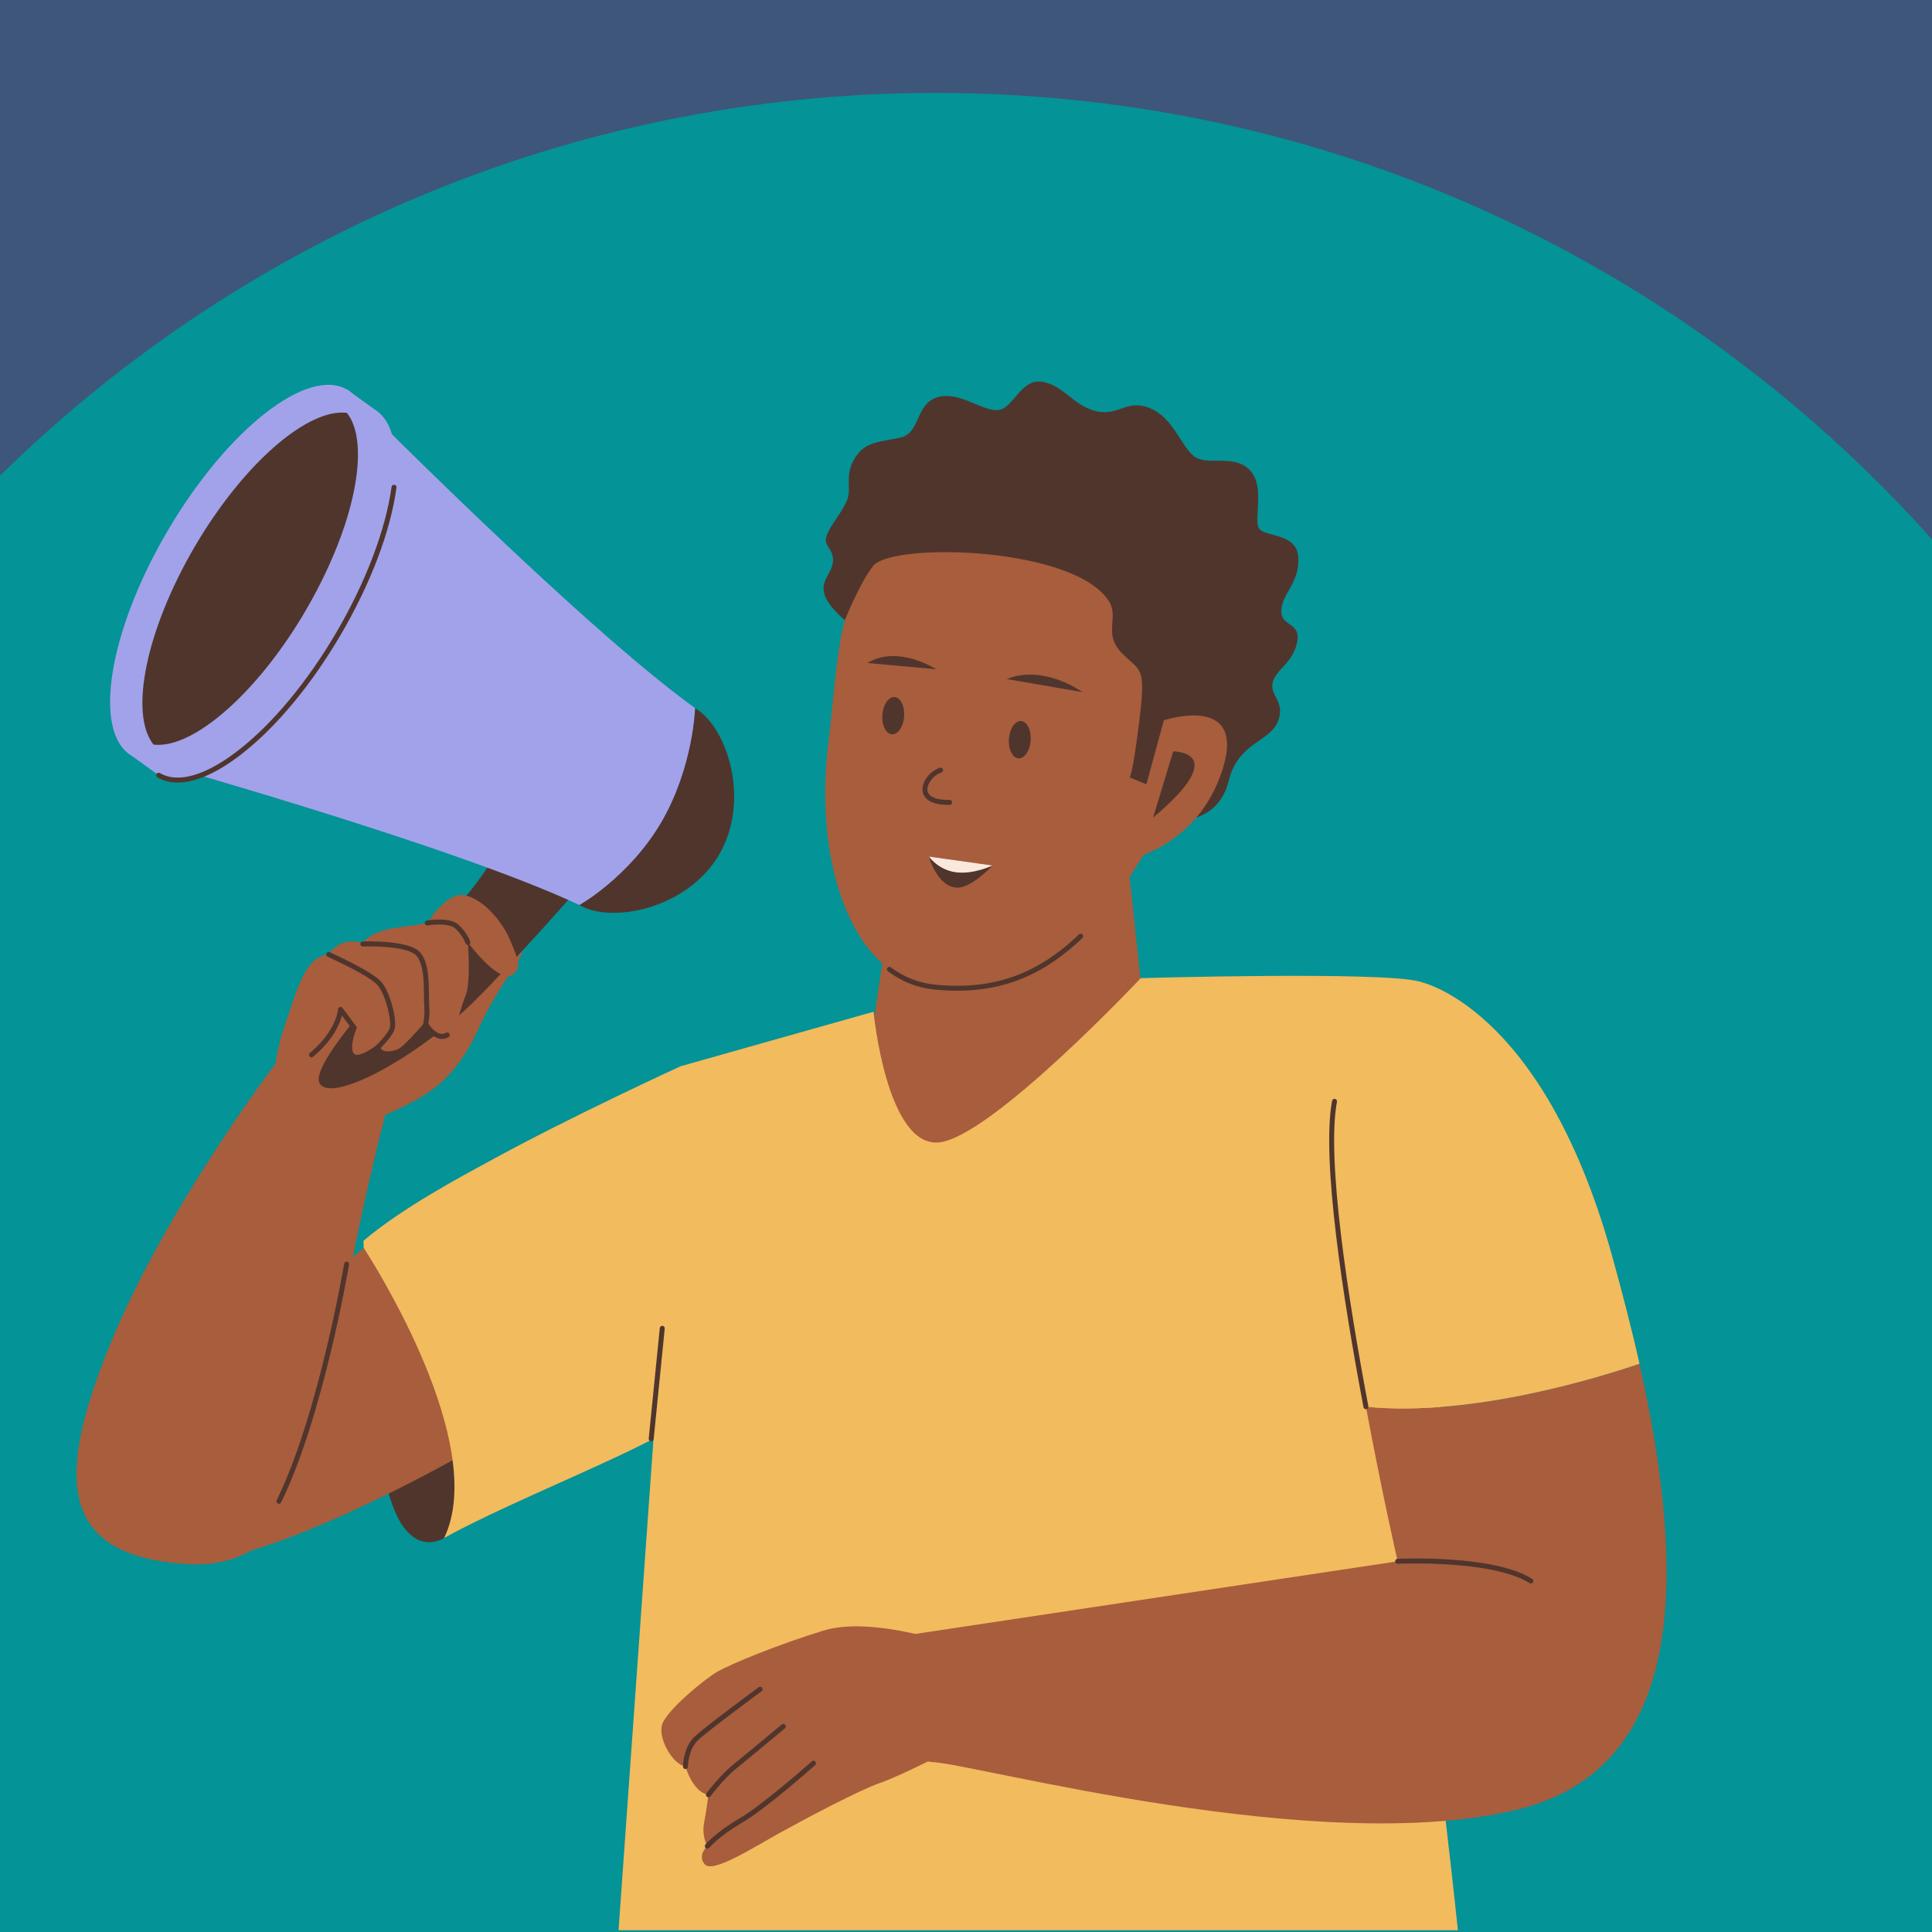 <svg xmlns="http://www.w3.org/2000/svg" xmlns:xlink="http://www.w3.org/1999/xlink" width="1152" zoomAndPan="magnify" viewBox="0 0 864 864" height="1152" preserveAspectRatio="xMidYMid meet" version="1.0"><defs><clipPath id="cc0a6c750c"><path d="M 0 41.555 L 864 41.555 L 864 864 L 0 864 Z M 0 41.555 " clip-rule="nonzero"/></clipPath><clipPath id="f38ca84f9c"><path d="M 418.422 41.555 C 88.719 41.555 -178.559 308.832 -178.559 638.539 C -178.559 968.242 88.719 1235.52 418.422 1235.52 C 748.129 1235.52 1015.406 968.242 1015.406 638.539 C 1015.406 308.832 748.129 41.555 418.422 41.555 Z M 418.422 41.555 " clip-rule="nonzero"/></clipPath><clipPath id="fe45cb466f"><path d="M 0 0.555 L 864 0.555 L 864 823 L 0 823 Z M 0 0.555 " clip-rule="nonzero"/></clipPath><clipPath id="a0e894e2cb"><path d="M 418.422 0.555 C 88.719 0.555 -178.559 267.832 -178.559 597.539 C -178.559 927.242 88.719 1194.52 418.422 1194.52 C 748.129 1194.52 1015.406 927.242 1015.406 597.539 C 1015.406 267.832 748.129 0.555 418.422 0.555 Z M 418.422 0.555 " clip-rule="nonzero"/></clipPath><clipPath id="38156f8c2b"><rect x="0" width="864" y="0" height="823"/></clipPath><clipPath id="31d917574b"><path d="M 276 436 L 652 436 L 652 863.746 L 276 863.746 Z M 276 436 " clip-rule="nonzero"/></clipPath></defs><rect x="-86.4" width="1036.8" fill="#ffffff" y="-86.4" height="1036.8" fill-opacity="1"/><rect x="-86.4" width="1036.8" fill="#3e5679" y="-86.4" height="1036.8" fill-opacity="1"/><g clip-path="url(#cc0a6c750c)"><g clip-path="url(#f38ca84f9c)"><g transform="matrix(1, 0, 0, 1, 0, 41)"><g clip-path="url(#38156f8c2b)"><g clip-path="url(#fe45cb466f)"><g clip-path="url(#a0e894e2cb)"><path fill="#049396" d="M -178.559 0.555 L 1015.406 0.555 L 1015.406 1194.52 L -178.559 1194.52 Z M -178.559 0.555 " fill-opacity="1" fill-rule="nonzero"/></g></g></g></g></g></g><path fill="#a85d3d" d="M 503.055 372.102 L 514.887 483.777 L 420.59 541.812 L 385.496 491.164 L 402.332 379.023 Z M 503.055 372.102 " fill-opacity="1" fill-rule="nonzero"/><path fill="#a85d3d" d="M 370.453 332.172 C 363.824 384.559 380.383 437.742 418.082 441.453 C 453.211 444.902 481.863 431.281 512.121 381.145 C 527.109 356.316 551.109 283.219 551.109 283.219 L 551.551 267.254 C 551.551 267.254 544.129 254.867 535.859 241.004 C 525.539 223.598 496.594 232.77 496.484 231.809 C 496.355 230.332 433.848 197.125 403.496 215.934 C 403.387 215.973 403.332 216.008 403.332 216.066 C 400.562 217.781 398.219 219.699 396.391 221.844 C 394.875 223.633 393.73 225.59 392.957 227.695 C 391.496 231.754 389.43 237.902 386.883 245.691 C 385.887 248.977 384.723 252.523 383.598 256.344 C 381.695 262.766 379.699 269.836 377.781 277.348 C 373.738 293.039 372.723 314.047 370.453 332.172 Z M 370.453 332.172 " fill-opacity="1" fill-rule="nonzero"/><path fill="#50352d" d="M 428.086 443.059 C 424.801 443.059 421.441 442.891 417.969 442.539 C 410.363 441.801 403.332 439.051 397.09 434.383 C 396.594 434.012 396.5 433.312 396.871 432.832 C 397.238 432.332 397.941 432.242 398.422 432.609 C 404.328 437.023 410.973 439.625 418.172 440.344 C 443.832 442.855 463.68 435.934 482.547 417.859 C 482.988 417.438 483.691 417.453 484.113 417.898 C 484.539 418.34 484.52 419.043 484.078 419.469 C 467.258 435.562 449.668 443.059 428.086 443.059 Z M 428.086 443.059 " fill-opacity="1" fill-rule="nonzero"/><path fill="#50352d" d="M 529.344 366.637 C 529.344 366.637 545.145 366.617 549.43 349.32 C 553.711 332.027 567.574 331.879 571.359 322.906 C 575.164 313.934 567.777 311.223 569.125 305.316 C 570.473 299.406 578.191 296.582 580.074 287.227 C 581.938 277.867 572.559 280.543 573.02 272.828 C 573.48 265.109 581.09 260.996 580.609 249.402 C 580.129 237.809 564.77 240.504 562.793 235.871 C 560.816 231.238 565.859 216.805 558.566 209.879 C 551.273 202.941 539.625 208.59 533.867 203.973 C 528.105 199.359 524.727 186.938 514.352 182.578 C 503.977 178.223 500.266 186.27 490.133 183.871 C 479.98 181.473 475.695 172.242 465.93 170.73 C 456.164 169.215 452.988 183.688 445.531 183.445 C 438.074 183.207 428.398 174.66 418.895 177.762 C 409.387 180.863 411.582 193.582 402.832 195.648 C 394.082 197.715 386.734 197.051 382.047 205.285 C 377.355 213.516 381.309 218.41 378.52 224.371 C 375.73 230.332 370.766 235.668 369.492 240.172 C 368.219 244.676 373.719 245.766 372.297 252.43 C 370.875 259.094 361.441 263.098 377.816 277.332 C 377.816 277.332 384.594 260.461 390.465 253.094 C 398.973 242.406 480.461 244.344 495.949 268.914 C 500.543 276.203 493.195 283.293 501.613 291.969 C 510.031 300.645 512.637 297.191 509.496 322.5 C 506.191 349.027 505.086 347.625 505.086 347.625 L 519.762 353.66 C 519.762 353.66 521.812 321.633 532.203 323.332 C 542.543 325.012 529.344 366.637 529.344 366.637 Z M 529.344 366.637 " fill-opacity="1" fill-rule="nonzero"/><path fill="#a85d3d" d="M 520.48 322.113 C 520.48 322.113 558.012 309.617 546.566 344.613 C 535.121 379.613 503.426 384.617 503.426 384.617 Z M 520.48 322.113 " fill-opacity="1" fill-rule="nonzero"/><path fill="#50352d" d="M 524.672 336.012 C 524.672 336.012 551.238 335.828 515.684 365.602 Z M 524.672 336.012 " fill-opacity="1" fill-rule="nonzero"/><path fill="#50352d" d="M 400.051 311.719 C 400.367 311.742 400.68 311.816 400.984 311.945 C 401.293 312.074 401.586 312.254 401.863 312.484 C 402.145 312.715 402.406 312.992 402.652 313.316 C 402.895 313.637 403.117 314 403.312 314.402 C 403.512 314.809 403.684 315.242 403.828 315.711 C 403.973 316.18 404.09 316.672 404.176 317.184 C 404.262 317.699 404.316 318.227 404.344 318.77 C 404.367 319.312 404.359 319.855 404.32 320.402 C 404.281 320.949 404.211 321.492 404.113 322.023 C 404.012 322.555 403.883 323.07 403.727 323.57 C 403.566 324.066 403.383 324.535 403.176 324.98 C 402.965 325.422 402.734 325.828 402.48 326.199 C 402.227 326.57 401.957 326.898 401.672 327.188 C 401.383 327.473 401.086 327.707 400.773 327.898 C 400.465 328.086 400.152 328.223 399.828 328.309 C 399.508 328.391 399.188 328.422 398.871 328.402 C 398.551 328.379 398.238 328.301 397.934 328.172 C 397.629 328.043 397.336 327.863 397.055 327.633 C 396.773 327.402 396.512 327.129 396.27 326.805 C 396.023 326.48 395.805 326.117 395.605 325.715 C 395.406 325.312 395.234 324.875 395.09 324.406 C 394.945 323.941 394.828 323.449 394.742 322.934 C 394.656 322.418 394.602 321.891 394.578 321.352 C 394.551 320.809 394.559 320.262 394.598 319.715 C 394.637 319.168 394.707 318.629 394.805 318.094 C 394.906 317.562 395.035 317.047 395.195 316.551 C 395.352 316.051 395.535 315.582 395.746 315.141 C 395.953 314.695 396.188 314.289 396.438 313.918 C 396.691 313.547 396.961 313.219 397.25 312.934 C 397.535 312.648 397.836 312.41 398.145 312.223 C 398.453 312.031 398.77 311.895 399.09 311.812 C 399.41 311.727 399.73 311.695 400.051 311.719 Z M 400.051 311.719 " fill-opacity="1" fill-rule="nonzero"/><path fill="#50352d" d="M 456.641 322.449 C 456.961 322.473 457.273 322.547 457.578 322.676 C 457.883 322.805 458.176 322.984 458.457 323.215 C 458.738 323.445 459 323.723 459.242 324.047 C 459.488 324.367 459.707 324.73 459.906 325.137 C 460.105 325.539 460.277 325.973 460.422 326.441 C 460.566 326.91 460.684 327.402 460.77 327.914 C 460.855 328.43 460.91 328.957 460.934 329.5 C 460.961 330.043 460.953 330.586 460.914 331.133 C 460.875 331.68 460.805 332.223 460.703 332.754 C 460.605 333.285 460.477 333.801 460.316 334.301 C 460.16 334.797 459.977 335.266 459.766 335.711 C 459.559 336.152 459.324 336.559 459.074 336.93 C 458.82 337.301 458.551 337.629 458.262 337.918 C 457.977 338.203 457.676 338.438 457.367 338.629 C 457.059 338.816 456.742 338.953 456.422 339.039 C 456.102 339.121 455.781 339.152 455.461 339.133 C 455.145 339.109 454.832 339.031 454.523 338.902 C 454.219 338.773 453.926 338.594 453.648 338.363 C 453.367 338.133 453.105 337.859 452.859 337.535 C 452.617 337.211 452.395 336.848 452.199 336.445 C 452 336.043 451.828 335.605 451.684 335.137 C 451.539 334.672 451.422 334.18 451.336 333.664 C 451.25 333.148 451.191 332.621 451.168 332.082 C 451.145 331.539 451.152 330.996 451.191 330.445 C 451.23 329.898 451.297 329.359 451.398 328.824 C 451.5 328.293 451.629 327.777 451.785 327.281 C 451.945 326.785 452.129 326.312 452.336 325.871 C 452.547 325.426 452.777 325.02 453.031 324.648 C 453.285 324.277 453.555 323.949 453.84 323.664 C 454.129 323.379 454.426 323.141 454.734 322.953 C 455.047 322.766 455.359 322.625 455.684 322.543 C 456.004 322.457 456.324 322.426 456.641 322.449 Z M 456.641 322.449 " fill-opacity="1" fill-rule="nonzero"/><path fill="#50352d" d="M 418.691 299.297 C 418.691 299.297 401.504 288.168 387.934 296.492 Z M 418.691 299.297 " fill-opacity="1" fill-rule="nonzero"/><path fill="#50352d" d="M 484.168 309.523 C 483.098 308.84 466.504 297.137 450.203 303.672 Z M 484.168 309.523 " fill-opacity="1" fill-rule="nonzero"/><path fill="#50352d" d="M 424.191 359.953 C 414.961 359.953 412.969 356.207 412.617 353.938 C 411.914 349.523 416.199 344.633 420.332 343.359 C 420.922 343.176 421.551 343.508 421.719 344.098 C 421.902 344.688 421.57 345.316 420.98 345.48 C 417.453 346.57 414.332 350.652 414.793 353.586 C 415.238 356.336 418.762 357.812 424.672 357.719 C 424.672 357.719 424.691 357.719 424.691 357.719 C 425.297 357.719 425.797 358.199 425.797 358.809 C 425.797 359.418 425.316 359.938 424.707 359.938 C 424.543 359.953 424.355 359.953 424.191 359.953 Z M 424.191 359.953 " fill-opacity="1" fill-rule="nonzero"/><path fill="#50352d" d="M 415.402 383.047 C 415.402 383.047 415.977 385.227 417.27 387.863 C 419.133 391.688 422.473 396.539 427.645 396.945 C 431.465 397.262 436.281 393.918 439.66 391.02 C 442.152 388.934 443.887 387.051 443.887 387.051 Z M 415.402 383.047 " fill-opacity="1" fill-rule="nonzero"/><path fill="#fae8dd" d="M 443.906 387.051 C 443.906 387.051 435.324 391.148 427.422 390.078 C 419.52 389.008 415.402 383.047 415.402 383.047 Z M 443.906 387.051 " fill-opacity="1" fill-rule="nonzero"/><g clip-path="url(#31d917574b)"><path fill="#f2bb5e" d="M 651.977 863.227 C 644.742 793.969 629.953 680.555 631.078 677.359 C 634.219 668.445 636.895 660.598 638.777 654.156 C 639.352 652.273 639.812 650.539 640.273 648.895 C 640.973 645.98 641.77 642.934 642.34 639.684 C 655.633 574.969 650.465 443.445 634.641 438.922 C 617.973 434.328 510.164 437.426 510.164 437.426 C 510.164 437.426 443.594 508.238 420.055 510.875 C 396.52 513.406 390.648 452.453 390.648 452.453 L 304.086 476.91 L 276.617 863.207 L 651.977 863.207 Z M 651.977 863.227 " fill-opacity="1" fill-rule="nonzero"/></g><path fill="#a85d3d" d="M 419.707 733.512 C 419.707 733.512 388.102 723.195 368.402 729.176 C 348.707 735.156 326.496 744.219 320.496 747.781 C 314.496 751.344 297.992 765.059 296.094 771.262 C 294.191 777.465 300.836 789.094 306.559 790 C 306.559 790 309.715 801.461 316.805 802.625 C 316.805 802.625 316.047 808.977 314.887 815.121 C 313.723 821.27 316.309 825.59 316.309 825.59 C 316.309 825.59 311.617 829.758 315.234 833.801 C 318.855 837.844 337.406 825.922 348.926 819.551 C 360.445 813.184 384.613 800.371 393.77 797.254 C 402.941 794.133 426.371 781.969 426.371 781.969 Z M 419.707 733.512 " fill-opacity="1" fill-rule="nonzero"/><path fill="#50352d" d="M 306.543 791.125 C 305.914 791.125 305.414 790.625 305.434 790 C 305.434 789.648 305.543 781.379 310.715 776.543 C 315.586 771.98 338.293 755.258 339.254 754.559 C 339.754 754.188 340.434 754.297 340.805 754.797 C 341.172 755.297 341.062 755.996 340.562 756.348 C 340.324 756.512 316.988 773.699 312.207 778.168 C 307.742 782.355 307.629 789.941 307.629 790.016 C 307.668 790.625 307.168 791.125 306.543 791.125 Z M 306.543 791.125 " fill-opacity="1" fill-rule="nonzero"/><path fill="#50352d" d="M 316.805 803.75 C 316.566 803.75 316.344 803.676 316.141 803.527 C 315.641 803.16 315.551 802.457 315.918 801.98 C 316.176 801.645 322.16 793.707 327.77 789.223 C 333.254 784.828 349.426 771.336 349.574 771.207 C 350.055 770.82 350.754 770.875 351.141 771.355 C 351.531 771.836 351.473 772.535 350.996 772.926 C 350.828 773.055 334.656 786.566 329.156 790.977 C 323.766 795.277 317.766 803.254 317.691 803.324 C 317.469 803.602 317.137 803.75 316.805 803.75 Z M 316.805 803.75 " fill-opacity="1" fill-rule="nonzero"/><path fill="#50352d" d="M 316.309 826.715 C 316.047 826.715 315.789 826.621 315.586 826.457 C 315.125 826.066 315.051 825.348 315.457 824.887 C 315.66 824.664 320.312 819.219 330.855 813.109 C 341.117 807.148 362.848 787.875 363.066 787.691 C 363.527 787.285 364.23 787.32 364.637 787.785 C 365.043 788.246 365.008 788.945 364.543 789.352 C 363.641 790.145 342.445 808.957 331.98 815.027 C 321.809 820.938 317.211 826.27 317.176 826.328 C 316.934 826.566 316.621 826.715 316.309 826.715 Z M 316.309 826.715 " fill-opacity="1" fill-rule="nonzero"/><path fill="#a85d3d" d="M 416.898 787.988 C 436.949 789.039 590.262 830.922 678.82 809.18 C 754.473 790.609 754.285 704.328 733.188 609.891 C 716.145 615.688 658.438 633.891 610.848 629.09 C 617.992 667.523 625.043 698.219 625.043 698.219 L 402.703 731.703 C 402.703 731.688 396.852 786.934 416.898 787.988 Z M 416.898 787.988 " fill-opacity="1" fill-rule="nonzero"/><path fill="#50352d" d="M 684.617 708.133 C 684.414 708.133 684.211 708.078 684.023 707.965 C 667.207 697.426 625.504 699.309 625.078 699.328 C 624.488 699.328 623.934 698.883 623.918 698.273 C 623.879 697.664 624.359 697.129 624.969 697.113 C 626.723 697.039 667.797 695.172 685.188 706.082 C 685.703 706.414 685.871 707.098 685.539 707.613 C 685.355 707.949 684.984 708.133 684.617 708.133 Z M 684.617 708.133 " fill-opacity="1" fill-rule="nonzero"/><path fill="#f2bb5e" d="M 610.848 629.07 C 658.438 633.871 716.129 615.668 733.188 609.875 C 729.605 593.758 725.266 577.273 720.742 560.918 C 689.453 449.113 634.66 438.977 634.66 438.977 C 634.66 438.977 605.328 447.137 596.781 492.492 C 592.035 518.059 601.562 579.859 610.848 629.07 Z M 610.848 629.07 " fill-opacity="1" fill-rule="nonzero"/><path fill="#50352d" d="M 610.848 630.195 C 610.328 630.195 609.852 629.828 609.758 629.293 C 600.676 581.168 590.855 518.336 595.711 492.309 C 595.82 491.699 596.41 491.309 597 491.422 C 597.609 491.531 598 492.121 597.887 492.715 C 593.105 518.391 602.891 580.93 611.938 628.867 C 612.047 629.477 611.66 630.051 611.051 630.18 C 610.996 630.18 610.922 630.195 610.848 630.195 Z M 610.848 630.195 " fill-opacity="1" fill-rule="nonzero"/><path fill="#50352d" d="M 198.637 687.77 C 198.637 687.77 179.863 700.656 171.926 659.73 C 163.988 618.809 208.332 623 208.332 623 L 207.555 668.52 Z M 198.637 687.77 " fill-opacity="1" fill-rule="nonzero"/><path fill="#a85d3d" d="M 77.703 695.434 C 93.633 706.73 159.777 676.953 207.461 650.227 C 205.727 607.621 166.867 564.703 162.641 558.004 C 150.477 568.34 141.316 576.203 141.316 576.203 C 141.316 576.203 51.73 676.992 77.703 695.434 Z M 77.703 695.434 " fill-opacity="1" fill-rule="nonzero"/><path fill="#f2bb5e" d="M 162.531 554.902 C 162.531 554.902 162.66 557.949 162.66 558.004 C 166.887 564.703 218.688 645.703 198.637 687.789 C 228.711 670.918 294.875 645.555 305.398 635.035 C 332.609 607.805 304.121 476.949 304.121 476.949 C 304.121 476.949 255.684 499.102 218.91 519.258 C 205.914 526.344 179.844 540.191 162.531 554.902 Z M 162.531 554.902 " fill-opacity="1" fill-rule="nonzero"/><path fill="#50352d" d="M 291.219 644.559 C 291.184 644.559 291.145 644.559 291.109 644.559 C 290.5 644.504 290.055 643.949 290.109 643.34 L 295.059 593.906 C 295.113 593.297 295.703 592.855 296.277 592.91 C 296.887 592.965 297.328 593.52 297.273 594.129 L 292.328 643.562 C 292.27 644.117 291.793 644.559 291.219 644.559 Z M 291.219 644.559 " fill-opacity="1" fill-rule="nonzero"/><path fill="#a85d3d" d="M 159.52 504.121 L 122.746 480.898 L 147.723 446.16 L 173.477 453.469 C 173.477 453.469 188.449 445.68 199.285 437.688 C 202.957 434.992 206.172 432.258 208.145 429.824 C 215.953 420.223 222.547 409.297 230.168 412.23 C 230.168 412.23 230.168 412.23 230.168 412.25 C 230.207 412.25 230.262 412.27 230.297 412.285 C 233.066 413.414 234.285 415.48 234.617 417.859 C 235.43 423.824 230.723 431.723 230.723 431.723 C 230.723 431.723 224.777 439.715 219.113 449.926 C 217.414 452.953 215.715 456.219 214.238 459.504 C 207.832 473.719 200.043 483.391 189.613 489.832 C 179.164 496.277 159.52 504.121 159.52 504.121 Z M 159.52 504.121 " fill-opacity="1" fill-rule="nonzero"/><path fill="#50352d" d="M 226.996 372.047 C 226.996 372.047 220.055 389.266 199.379 411.012 C 183.742 427.461 138.051 474.863 142.867 484.332 C 147.707 493.801 186.086 473.422 212.355 447.508 C 229.34 430.746 261.793 393.844 261.793 393.844 Z M 226.996 372.047 " fill-opacity="1" fill-rule="nonzero"/><path fill="#a2a2ea" d="M 58.945 338.023 C 58.945 338.023 200.836 377.359 259.117 404.734 L 275.379 394.934 L 305.469 376.789 L 310.898 316.703 C 258.617 279.066 155.258 174.234 155.258 174.234 L 124.98 225.754 Z M 58.945 338.023 " fill-opacity="1" fill-rule="nonzero"/><path fill="#a2a2ea" d="M 70.945 346.684 C 88.668 357.094 124.574 328.887 151.176 283.664 C 177.777 238.438 184.961 193.324 167.254 182.91 L 155.258 174.254 L 58.945 338.023 Z M 70.945 346.684 " fill-opacity="1" fill-rule="nonzero"/><path fill="#50352d" d="M 79.418 349.969 C 76.059 349.969 73.031 349.191 70.391 347.641 C 69.855 347.328 69.691 346.645 70.004 346.109 C 70.32 345.574 71 345.41 71.535 345.723 C 79.68 350.504 92.305 346.758 107.074 335.164 C 122.121 323.348 137.461 304.852 150.254 283.09 C 163.453 260.645 172.516 236.812 175.102 217.746 C 175.176 217.137 175.766 216.711 176.355 216.785 C 176.965 216.859 177.391 217.43 177.316 218.039 C 174.641 237.699 165.703 261.199 152.172 284.215 C 139.25 306.199 123.727 324.918 108.457 336.898 C 97.457 345.539 87.488 349.969 79.418 349.969 Z M 79.418 349.969 " fill-opacity="1" fill-rule="nonzero"/><path fill="#a2a2ea" d="M 58.945 338.023 C 69.523 344.246 86.582 336.695 104.23 320.008 C 116.191 308.73 128.453 293.262 139.176 275.004 C 147.668 260.531 154.223 246.062 158.562 232.734 C 167.809 204.434 167.293 181.344 155.258 174.254 C 137.551 163.844 101.609 192.051 75.027 237.273 C 48.441 282.5 41.242 327.613 58.945 338.023 Z M 58.945 338.023 " fill-opacity="1" fill-rule="nonzero"/><path fill="#a2a2ea" d="M 154.242 234.727 C 150.234 246.891 144.273 260.164 136.465 273.438 C 126.66 290.141 115.438 304.301 104.488 314.637 C 91.18 327.246 78.164 334.148 68.641 332.984 C 66.59 332.727 64.727 332.098 63.027 331.121 C 46.816 321.598 53.41 280.301 77.723 238.898 C 102.09 197.477 135.004 171.652 151.215 181.176 C 152.727 182.062 154.02 183.227 155.125 184.648 C 162.18 193.527 161.551 212.336 154.242 234.727 Z M 154.242 234.727 " fill-opacity="1" fill-rule="nonzero"/><path fill="#50352d" d="M 154.242 234.727 C 150.234 246.891 144.273 260.164 136.465 273.438 C 126.66 290.141 115.438 304.301 104.488 314.637 C 91.18 327.246 78.164 334.148 68.641 332.984 C 57.727 319.234 65.203 281.781 87.246 244.18 C 109.066 207.074 137.754 182.504 155.125 184.629 C 162.18 193.527 161.551 212.336 154.242 234.727 Z M 154.242 234.727 " fill-opacity="1" fill-rule="nonzero"/><path fill="#50352d" d="M 295.633 367.891 C 281.344 392.203 259.133 404.754 259.133 404.754 C 273.406 413.152 307.281 406.547 321.566 382.234 C 335.855 357.922 325.168 325.121 310.898 316.723 C 310.898 316.723 309.918 343.582 295.633 367.891 Z M 295.633 367.891 " fill-opacity="1" fill-rule="nonzero"/><path fill="#a85d3d" d="M 122.766 480.898 C 122.766 480.898 122.82 471.391 127.77 457.309 C 132.715 443.223 136.371 427.496 147.004 426.852 C 147.004 426.852 151.473 418.617 162.199 421.645 C 162.199 421.645 165.594 416.457 177.391 414.832 C 189.188 413.211 191.07 412.766 191.07 412.766 C 191.07 412.766 199.82 398.277 208.219 400.418 C 216.621 402.559 224.668 412.176 228.156 420.5 C 231.645 428.809 233.531 432.996 229.172 435.895 C 222.934 440.066 209.215 421.422 209.215 421.422 C 209.215 421.422 210.676 439.07 208.273 445.051 C 204.695 453.969 203.363 464.875 199.062 465.246 C 194.781 465.613 190.035 459.082 190.035 459.082 C 190.035 459.082 182.355 467.848 179.145 469.824 C 175.934 471.797 169.488 472.332 169.047 468.309 C 169.047 468.309 160.297 475.289 157.434 471.891 C 154.574 468.496 158.414 459.633 158.414 459.633 L 152.32 451.418 C 152.32 451.418 146.969 458.582 144.105 458.934 C 141.246 459.301 140.008 468.051 140.008 468.051 Z M 122.766 480.898 " fill-opacity="1" fill-rule="nonzero"/><path fill="#50352d" d="M 159.633 473.922 C 158.43 473.922 157.359 473.551 156.566 472.609 C 153.707 469.234 156.234 462.051 157.121 459.801 L 152.93 454.152 C 151.953 457.898 148.98 465.117 140.008 472.594 C 139.547 472.98 138.844 472.926 138.438 472.445 C 138.051 471.965 138.105 471.262 138.586 470.875 C 150.566 460.871 151.176 451.457 151.176 451.363 C 151.195 450.902 151.508 450.496 151.969 450.348 C 152.414 450.219 152.91 450.367 153.188 450.754 L 159.281 458.969 C 159.52 459.285 159.559 459.707 159.41 460.078 C 158.488 462.219 156.289 468.828 158.266 471.172 C 159.891 473.109 165.762 469.492 168.344 467.422 C 168.66 467.164 169.082 467.109 169.473 467.258 C 169.84 467.406 170.098 467.758 170.152 468.164 C 170.227 468.902 170.598 469.418 171.297 469.75 C 173.199 470.672 176.652 470.008 178.57 468.844 C 181.082 467.312 187.453 460.168 189.684 457.547 C 189.906 457.27 190.219 457.125 190.609 457.16 C 190.961 457.18 191.273 457.383 191.477 457.676 C 191.512 457.75 195.594 464.176 199.434 461.887 C 199.969 461.57 200.652 461.758 200.965 462.273 C 201.277 462.809 201.094 463.492 200.578 463.805 C 196.203 466.391 192.176 462.254 190.461 460.059 C 188.191 462.645 182.449 469.066 179.754 470.727 C 177.242 472.262 173.051 473.055 170.34 471.742 C 169.527 471.336 168.898 470.785 168.492 470.082 C 166.48 471.539 162.66 473.922 159.633 473.922 Z M 159.633 473.922 " fill-opacity="1" fill-rule="nonzero"/><path fill="#50352d" d="M 190.035 460.207 C 189.906 460.207 189.797 460.188 189.668 460.152 C 189.094 459.949 188.781 459.32 188.984 458.73 C 189.004 458.691 190.148 455.258 189.723 449.797 C 189.613 448.43 189.594 446.711 189.594 444.902 C 189.539 439.09 189.465 431.133 186.215 427.387 C 182.762 423.398 167.754 423.047 162.289 423.25 C 161.605 423.289 161.164 422.789 161.145 422.18 C 161.125 421.57 161.605 421.055 162.215 421.035 C 164.34 420.961 183.133 420.426 187.914 425.945 C 191.699 430.32 191.77 438.406 191.828 444.902 C 191.844 446.676 191.863 448.355 191.957 449.648 C 192.418 455.629 191.16 459.34 191.105 459.488 C 190.922 459.91 190.496 460.207 190.035 460.207 Z M 190.035 460.207 " fill-opacity="1" fill-rule="nonzero"/><path fill="#50352d" d="M 169.027 469.418 C 168.73 469.418 168.438 469.309 168.234 469.086 C 167.809 468.641 167.828 467.941 168.254 467.516 C 168.309 467.461 173.109 462.809 174.254 459.855 C 175.324 457.086 172.645 445.07 168.863 440.602 C 165.133 436.211 146.727 427.957 146.543 427.867 C 145.988 427.605 145.73 426.961 145.988 426.391 C 146.246 425.836 146.895 425.578 147.465 425.836 C 148.242 426.188 166.516 434.383 170.578 439.164 C 174.75 444.09 177.797 456.922 176.34 460.648 C 175.008 464.062 170.023 468.902 169.805 469.105 C 169.582 469.324 169.305 469.418 169.027 469.418 Z M 169.027 469.418 " fill-opacity="1" fill-rule="nonzero"/><path fill="#50352d" d="M 209.215 422.551 C 208.754 422.551 208.312 422.254 208.164 421.793 C 208.145 421.754 206.926 418.25 203.551 415.203 C 200.871 412.785 193.766 413.43 191.254 413.875 C 190.645 413.984 190.074 413.578 189.961 412.969 C 189.852 412.359 190.258 411.789 190.867 411.676 C 191.273 411.602 201.02 409.922 205.043 413.543 C 208.883 417.012 210.23 420.906 210.289 421.074 C 210.492 421.664 210.176 422.289 209.586 422.477 C 209.457 422.531 209.348 422.551 209.215 422.551 Z M 209.215 422.551 " fill-opacity="1" fill-rule="nonzero"/><path fill="#a85d3d" d="M 172.168 499.156 C 172.168 499.156 160.703 542.293 152.895 589.293 C 146.578 627.242 142.316 702.777 84.199 699.477 C 26.086 696.172 24.664 661.281 49.457 600.719 C 74.25 540.152 122.766 476.266 122.766 476.266 Z M 172.168 499.156 " fill-opacity="1" fill-rule="nonzero"/><path fill="#50352d" d="M 124.742 672.504 C 124.574 672.504 124.41 672.469 124.262 672.395 C 123.707 672.117 123.484 671.453 123.742 670.898 C 142.52 632.523 153.797 565.812 153.91 565.129 C 154 564.52 154.59 564.113 155.184 564.207 C 155.793 564.297 156.199 564.887 156.105 565.48 C 155.996 566.145 144.66 633.188 125.738 671.859 C 125.535 672.285 125.148 672.504 124.742 672.504 Z M 124.742 672.504 " fill-opacity="1" fill-rule="nonzero"/></svg>
